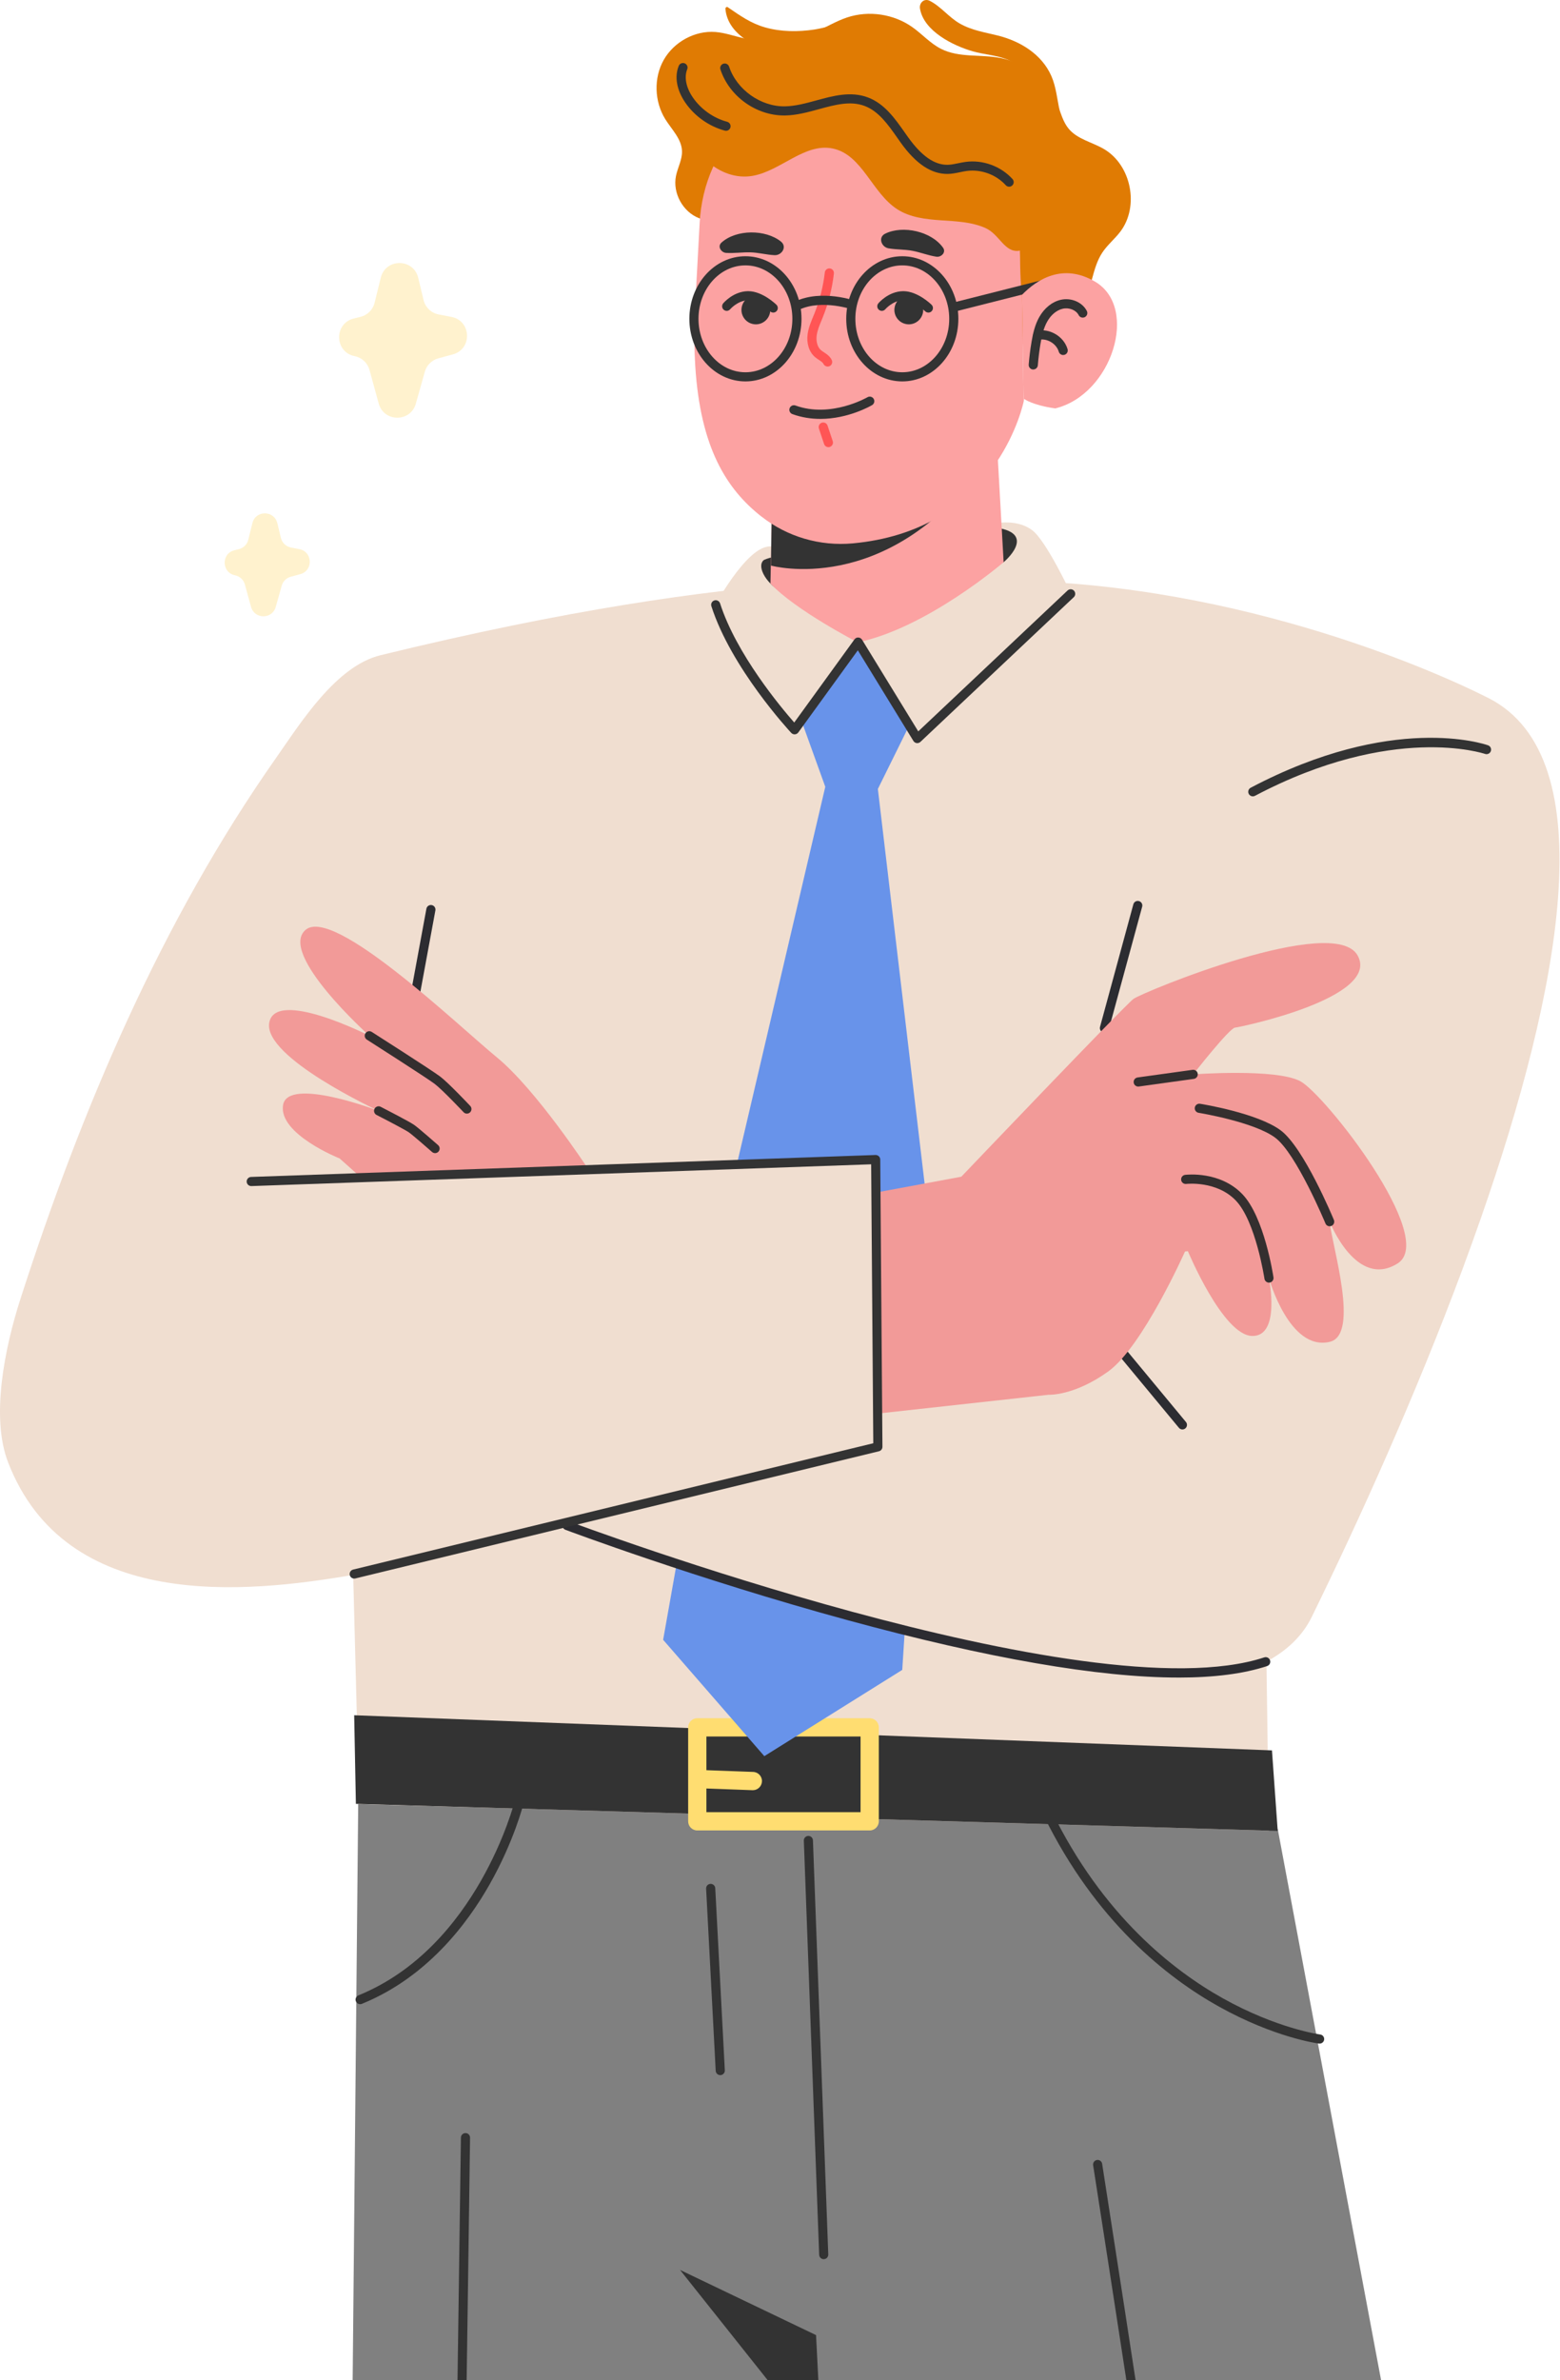 <svg width="368" height="561" viewBox="0 0 368 561" fill="none" xmlns="http://www.w3.org/2000/svg">
<path d="M220.973 708.563L193.86 577.06L199.734 707.659L200.151 708.327L81.788 706.755L84.499 425.228L301.408 431.102L353.826 710.37L220.953 708.603L220.973 708.563Z" fill="#808080"/>
<path d="M1.891 344.642C15.543 379.949 57.859 375.581 83.315 371.213L84.173 404.316L84.716 425.202L299.329 431.499L299.053 412.54L298.752 391.653C303.567 389.072 307.232 385.618 309.437 381.124C320.719 358.108 333.999 328.741 345.055 299.007C346.491 295.131 347.892 291.255 349.247 287.383C358.747 260.235 365.917 233.439 367.538 211.563C369.22 188.898 364.938 171.531 351.11 164.527C337.167 157.467 288.75 136.349 232.913 136.836C216.966 136.972 178.657 132.734 89.757 154.44C79.218 157.016 70.933 170.376 65.184 178.56C38.061 217.136 19.263 261.335 4.858 306.046C1.037 317.911 -2.186 334.088 1.896 344.642H1.891Z" fill="#F0DED0"/>
<path d="M83.551 404.29L83.953 425.177L84.721 425.197L299.335 431.494L301.408 431.554L300.053 412.575L299.058 412.54L84.178 404.316L83.551 404.29Z" fill="#333333"/>
<path d="M164.487 431.448H205.157C206.347 431.448 207.311 430.484 207.311 429.294V407.152C207.311 405.962 206.347 404.998 205.157 404.998H164.487C163.297 404.998 162.333 405.962 162.333 407.152V429.294C162.333 430.484 163.297 431.448 164.487 431.448ZM203.003 427.14H166.641V409.306H203.003V427.14Z" fill="#FFDD71"/>
<path d="M177.593 421.959C178.747 421.959 179.701 421.045 179.746 419.885C179.792 418.695 178.863 417.696 177.673 417.651L165.472 417.199C164.287 417.144 163.283 418.083 163.238 419.273C163.193 420.463 164.121 421.462 165.311 421.507L177.512 421.959C177.537 421.959 177.567 421.959 177.593 421.959Z" fill="#FFDD71"/>
<path d="M159.707 368.075L156.433 386.511L180.303 413.936L212.838 393.601L213.461 383.931C213.461 383.931 178.485 376.525 159.707 368.08V368.075Z" fill="#6893EA"/>
<path d="M202.436 151.337L188.879 169.372L194.683 185.449L171.422 284.687L218.975 286.239L207.085 185.966L214.606 170.748L202.436 151.337Z" fill="#6893EA"/>
<path d="M260.533 243.395C261.005 243.395 261.441 243.079 261.572 242.602L269.435 213.712C269.59 213.139 269.254 212.547 268.677 212.391C268.104 212.23 267.512 212.572 267.356 213.149L259.493 242.04C259.338 242.612 259.674 243.204 260.251 243.36C260.347 243.385 260.442 243.4 260.533 243.4V243.395Z" fill="#2C2C31"/>
<path d="M235.498 123.275C235.498 123.275 240.117 122.437 243.476 124.957C246.835 127.478 252.715 140.07 252.715 140.07L216.604 174.077L202.33 151.402L187.634 171.978C187.634 171.978 173.359 157.282 168.74 142.586C168.74 142.586 177.557 126.212 183.015 129.15C188.472 132.087 205.689 132.509 205.689 132.509L235.498 123.27V123.275Z" fill="#F0DED0"/>
<path d="M236.758 132.514C236.758 132.514 244.314 126.217 235.919 124.535C227.524 122.858 181.759 130.415 180.077 132.092C178.4 133.774 181.151 137.971 184.601 139.648C188.055 141.325 205.267 142.169 205.267 142.169L236.758 132.514Z" fill="#333333"/>
<path d="M235.077 102.699L236.754 132.508C236.754 132.508 218.699 148.043 202.325 151.402C202.325 151.402 187.629 143.846 181.75 137.544L182.172 115.714L235.077 102.699Z" fill="#FCA2A2"/>
<path d="M182.11 116.883L181.859 133.307C181.859 133.307 209.042 140.913 231.717 109.839L182.11 116.883Z" fill="#333333"/>
<path d="M257.605 65.751C258.193 63.592 258.8 61.392 260.035 59.53C261.23 57.727 262.957 56.341 264.268 54.619C268.817 48.659 266.869 38.873 260.382 35.108C257.6 33.491 254.136 32.813 252.087 30.333C250.742 28.706 250.244 26.572 249.436 24.624C247.131 19.061 241.91 14.803 235.995 13.669C231.346 12.775 226.275 13.653 222.037 11.54C219.471 10.259 217.528 8.02 215.178 6.368C210.795 3.285 204.936 2.422 199.855 4.104C197.304 4.947 194.989 6.378 192.519 7.443C187.162 9.757 181.061 10.315 175.373 9.004C173.178 8.497 171.035 7.724 168.79 7.543C163.925 7.156 158.979 9.873 156.574 14.12C154.169 18.368 154.36 23.926 156.931 28.079C158.442 30.519 160.777 32.718 160.882 35.59C160.958 37.618 159.863 39.491 159.461 41.479C158.643 45.501 161.068 49.94 164.899 51.426C168.424 52.797 172.696 51.863 175.875 53.906C178.857 55.824 179.821 59.64 181.458 62.788C183.567 66.84 187.147 70.109 191.374 71.831C200.362 75.501 210.956 72.132 220.099 75.396C224.768 77.063 228.85 80.406 233.746 81.18C238.952 82.003 246.73 80.16 251.625 78.318C256.295 76.561 256.31 70.495 257.605 65.74V65.751Z" fill="#E07B03"/>
<path d="M179.565 121.703C185.696 126.534 193.408 128.788 201.18 128.075C233.113 125.123 240.489 98.949 241.488 94.646C241.488 94.57 241.488 94.5 241.478 94.425C241.433 93.878 241.287 80.09 241.077 69.501C241.067 69.511 241.062 69.521 241.046 69.531C240.549 64.736 240.69 60.619 240.569 58.34C240.569 57.983 240.559 57.637 240.544 57.285C239.349 22.746 201.763 22.294 198.77 21.004C180.083 20.045 166.054 33.858 165.045 52.55L163.875 74.231C163.729 78.599 163.775 82.586 164.006 86.226C165.216 105.677 171.487 115.347 179.565 121.714V121.703Z" fill="#FCA2A2"/>
<path d="M222.463 58.385C219.717 54.519 212.999 53.042 208.842 55.061C207.049 55.929 207.923 58.234 209.58 58.53C211.478 58.867 213.411 58.756 215.304 59.128C217.176 59.494 219.019 60.227 220.892 60.509C222.002 60.679 223.252 59.499 222.463 58.385Z" fill="#333333"/>
<path d="M211.017 72.579C211.278 70.721 212.995 69.421 214.853 69.682C216.711 69.943 218.011 71.66 217.75 73.518C217.489 75.376 215.772 76.676 213.914 76.415C212.056 76.154 210.756 74.437 211.017 72.579Z" fill="#333333"/>
<path d="M195.236 86.406C195.392 86.406 195.547 86.371 195.698 86.301C196.235 86.045 196.466 85.402 196.21 84.865C195.788 83.976 195.045 83.484 194.382 83.047C194.101 82.862 193.83 82.681 193.619 82.495C192.67 81.647 192.505 80.15 192.66 79.036C192.826 77.856 193.298 76.716 193.8 75.506C193.905 75.255 194.006 75.004 194.106 74.753C195.432 71.459 196.31 67.995 196.712 64.465C196.777 63.873 196.356 63.34 195.763 63.27C195.171 63.2 194.638 63.627 194.568 64.219C194.187 67.558 193.358 70.832 192.103 73.945C192.002 74.191 191.902 74.432 191.802 74.678C191.274 75.958 190.722 77.278 190.521 78.73C190.22 80.888 190.838 82.892 192.178 84.092C192.505 84.383 192.851 84.614 193.187 84.835C193.674 85.156 194.091 85.433 194.257 85.779C194.443 86.165 194.829 86.397 195.231 86.397L195.236 86.406Z" fill="#FF5555"/>
<path d="M170.187 57.185C173.712 54.012 180.595 54.047 184.205 56.924C185.767 58.164 184.406 60.222 182.729 60.147C180.801 60.057 178.943 59.53 177.01 59.479C175.102 59.429 173.144 59.736 171.256 59.605C170.137 59.525 169.173 58.104 170.187 57.19V57.185Z" fill="#333333"/>
<path d="M232.48 53.751C229.216 52.3 225.541 52.169 221.976 51.928C218.411 51.687 214.706 51.265 211.693 49.342C205.708 45.526 203.429 36.484 196.485 35.013C189.882 33.612 184.294 40.194 177.657 41.429C169.789 42.895 161.966 35.495 161.805 27.491C161.645 19.488 167.966 12.228 175.633 9.933C177.702 9.315 179.901 9.004 182.03 9.386C184.957 9.913 187.477 11.69 190.154 12.991C197.911 16.747 206.908 16.42 215.514 16.917C224.12 17.414 233.449 19.232 239.012 25.814C241.854 29.178 243.385 33.436 244.691 37.644C245.891 41.505 246.945 45.411 247.854 49.352C248.105 50.447 248.346 51.587 248.09 52.681C247.558 54.941 242.702 58.741 240.448 59.098C236.979 59.65 235.784 55.227 232.48 53.756V53.751Z" fill="#E07B03"/>
<path d="M175.845 89.901C183.136 89.901 189.07 83.284 189.07 75.15C189.07 67.016 183.141 60.398 175.845 60.398C168.55 60.398 162.62 67.016 162.62 75.15C162.62 83.284 168.55 89.901 175.845 89.901ZM175.845 62.552C181.951 62.552 186.916 68.206 186.916 75.15C186.916 82.094 181.951 87.747 175.845 87.747C169.74 87.747 164.774 82.099 164.774 75.15C164.774 68.201 169.74 62.552 175.845 62.552Z" fill="#333333"/>
<path d="M212.849 89.901C220.14 89.901 226.074 83.284 226.074 75.15C226.074 67.016 220.145 60.398 212.849 60.398C205.554 60.398 199.624 67.016 199.624 75.15C199.624 83.284 205.554 89.901 212.849 89.901ZM212.849 62.552C218.955 62.552 223.92 68.206 223.92 75.15C223.92 82.094 218.955 87.747 212.849 87.747C206.744 87.747 201.778 82.099 201.778 75.15C201.778 68.201 206.744 62.552 212.849 62.552Z" fill="#333333"/>
<path d="M246.084 65.957L246.611 68.046L225.027 73.499L224.499 71.411L246.084 65.957Z" fill="#333333"/>
<path d="M241.489 94.646C241.579 94.259 241.62 94.048 241.62 94.048C241.62 94.048 243.578 95.514 248.935 96.267C262.331 92.989 268.743 72.514 258.324 66.388C250.733 61.925 244.632 65.851 241.077 69.496C241.288 80.085 241.434 93.873 241.479 94.42C241.484 94.495 241.494 94.565 241.489 94.641V94.646Z" fill="#FCA2A2"/>
<path d="M243.747 87.089C244.304 87.089 244.776 86.662 244.822 86.1C244.957 84.388 245.173 82.666 245.459 80.974C245.756 79.216 246.152 77.374 247.031 75.807C247.925 74.206 249.26 73.101 250.691 72.77C252.197 72.423 253.849 73.086 254.457 74.276C254.728 74.808 255.376 75.019 255.908 74.748C256.44 74.477 256.651 73.829 256.38 73.297C255.325 71.228 252.674 70.099 250.209 70.671C248.186 71.138 246.343 72.624 245.148 74.758C244.109 76.611 243.662 78.669 243.33 80.617C243.034 82.37 242.813 84.162 242.668 85.934C242.623 86.527 243.064 87.049 243.657 87.094C243.687 87.094 243.717 87.094 243.742 87.094L243.747 87.089Z" fill="#333333"/>
<path d="M250.801 83.68C250.902 83.68 251.002 83.665 251.107 83.635C251.68 83.464 252.006 82.867 251.836 82.294C250.952 79.297 247.628 77.319 244.57 77.981C243.988 78.107 243.616 78.679 243.742 79.262C243.867 79.844 244.44 80.211 245.022 80.09C246.98 79.668 249.2 80.984 249.767 82.907C249.908 83.374 250.334 83.68 250.801 83.68Z" fill="#333333"/>
<path d="M201.381 73.051L202.119 71.027C201.783 70.907 193.855 68.075 187.538 71.078L188.462 73.026C193.96 70.415 201.311 73.026 201.381 73.056V73.051Z" fill="#333333"/>
<path d="M238.053 44.005C238.314 44.005 238.57 43.914 238.776 43.724C239.218 43.322 239.248 42.639 238.847 42.202C236.09 39.17 231.852 37.618 227.791 38.16C227.188 38.241 226.601 38.361 226.028 38.482C225.17 38.658 224.361 38.828 223.563 38.843C220.445 38.904 217.392 36.78 214.209 32.331C213.948 31.965 213.687 31.598 213.426 31.227C211.076 27.888 208.646 24.433 204.729 22.962C200.703 21.451 196.576 22.576 192.589 23.665C190.129 24.338 187.588 25.031 185.148 25.066C179.434 25.151 173.786 21.13 171.993 15.707C171.807 15.14 171.195 14.838 170.632 15.019C170.065 15.205 169.759 15.818 169.95 16.38C172.033 22.691 178.325 27.22 184.962 27.22C185.037 27.22 185.108 27.22 185.183 27.22C187.894 27.18 190.571 26.447 193.156 25.739C196.982 24.695 200.602 23.705 203.971 24.976C207.27 26.216 209.504 29.394 211.663 32.467C211.93 32.843 212.191 33.215 212.452 33.587C216.077 38.658 219.722 41.058 223.603 40.997C224.602 40.977 225.546 40.782 226.46 40.591C227.017 40.475 227.539 40.365 228.067 40.294C231.441 39.853 234.96 41.138 237.25 43.653C237.461 43.889 237.752 44.005 238.048 44.005H238.053Z" fill="#333333"/>
<path d="M171.265 30.83C171.742 30.83 172.174 30.514 172.304 30.032C172.46 29.459 172.118 28.867 171.546 28.711C168.308 27.838 165.36 25.754 163.452 22.992C161.856 20.678 161.354 18.192 162.112 16.34C162.338 15.787 162.077 15.16 161.524 14.934C160.972 14.708 160.344 14.974 160.118 15.521C159.064 18.087 159.636 21.255 161.68 24.218C163.869 27.391 167.263 29.786 170.984 30.79C171.079 30.815 171.174 30.83 171.265 30.83Z" fill="#333333"/>
<path d="M171.718 1.729C174.569 3.677 177.105 5.5 180.494 6.459C184.25 7.523 188.272 7.533 192.113 6.961C196.882 6.253 208.867 1.613 209.776 9.833C209.841 10.43 209.274 10.817 208.737 10.751C204.645 10.259 200.964 10.787 196.958 11.58C193.021 12.358 188.884 12.986 184.872 12.534C179.334 11.916 171.667 8.482 171.125 2.09C171.1 1.764 171.431 1.523 171.723 1.719L171.718 1.729Z" fill="#E07B03"/>
<path d="M264.093 42.715C262.557 39.973 260.408 37.894 257.526 36.619C255.352 35.655 253.057 35.017 251.149 33.536C246.625 30.027 247.845 23.63 244.366 19.367C242.568 17.168 240.53 15.275 237.884 14.14C235.213 12.996 232.245 12.89 229.469 12.097C224.84 10.771 217.906 7.332 217.022 2.03C216.796 0.679 218.011 -0.475 219.332 0.197C221.978 1.548 223.8 4.053 226.401 5.545C229.233 7.166 232.286 7.603 235.399 8.382C240.676 9.702 245.752 12.77 248.021 17.936C250.276 23.073 248.915 29.69 254.302 32.894C258.625 35.464 263.044 37.242 264.254 42.624C264.274 42.719 264.143 42.81 264.088 42.709L264.093 42.715Z" fill="#E07B03"/>
<path d="M219 73.678C219.282 73.678 219.558 73.573 219.769 73.357C220.185 72.935 220.18 72.252 219.759 71.836C219.623 71.705 216.47 68.632 213.106 68.632C213.076 68.632 213.051 68.632 213.021 68.632C209.581 68.683 207.292 71.389 207.196 71.504C206.815 71.961 206.875 72.639 207.332 73.021C207.789 73.402 208.467 73.342 208.848 72.885C208.863 72.87 210.621 70.827 213.051 70.786C215.521 70.731 218.217 73.342 218.242 73.367C218.453 73.573 218.724 73.674 218.995 73.674L219 73.678Z" fill="#333333"/>
<path d="M174.941 72.579C175.202 70.721 176.919 69.421 178.777 69.682C180.634 69.943 181.935 71.66 181.674 73.518C181.413 75.376 179.695 76.676 177.838 76.415C175.98 76.154 174.68 74.437 174.941 72.579Z" fill="#333333"/>
<path d="M182.403 73.678C182.684 73.678 182.96 73.573 183.171 73.357C183.588 72.935 183.583 72.252 183.161 71.836C183.025 71.705 179.872 68.632 176.508 68.632C176.478 68.632 176.453 68.632 176.423 68.632C172.984 68.683 170.694 71.389 170.599 71.504C170.217 71.961 170.277 72.639 170.734 73.021C171.191 73.402 171.869 73.342 172.251 72.885C172.266 72.87 174.023 70.827 176.453 70.786C178.933 70.731 181.62 73.342 181.645 73.367C181.856 73.573 182.127 73.674 182.398 73.674L182.403 73.678Z" fill="#333333"/>
<path d="M193.509 98.738C200.121 98.738 205.428 95.66 205.72 95.489C206.232 95.188 206.402 94.525 206.101 94.013C205.8 93.501 205.137 93.33 204.625 93.632C204.54 93.682 195.994 98.617 187.649 95.58C187.092 95.379 186.474 95.665 186.269 96.222C186.068 96.78 186.354 97.397 186.911 97.603C189.161 98.421 191.4 98.733 193.509 98.733V98.738Z" fill="#333333"/>
<path d="M195.416 105.396C195.526 105.396 195.642 105.375 195.757 105.34C196.319 105.15 196.626 104.542 196.44 103.98L195.22 100.319C195.034 99.757 194.421 99.451 193.859 99.637C193.297 99.827 192.99 100.435 193.176 100.997L194.396 104.657C194.547 105.109 194.969 105.396 195.421 105.396H195.416Z" fill="#FF5555"/>
<path d="M216.388 175.156C216.659 175.156 216.926 175.051 217.126 174.865L253.307 140.753C253.739 140.346 253.759 139.663 253.352 139.232C252.946 138.8 252.263 138.78 251.831 139.186L216.614 172.39L203.354 150.78C203.168 150.473 202.837 150.283 202.475 150.268C202.119 150.232 201.772 150.418 201.562 150.709L187.357 170.301C184.244 166.761 173.721 154.214 169.865 142.224C169.684 141.657 169.076 141.345 168.509 141.526C167.941 141.707 167.63 142.314 167.811 142.882C172.48 157.417 186.077 172.129 186.654 172.746C186.875 172.982 187.187 173.108 187.508 173.088C187.829 173.067 188.126 172.907 188.316 172.646L202.36 153.28L215.469 174.649C215.64 174.925 215.926 175.111 216.248 175.151C216.293 175.156 216.343 175.161 216.388 175.161V175.156Z" fill="#333333"/>
<path d="M278.011 395.413C286.441 395.413 293.41 394.51 298.908 392.702C299.476 392.516 299.782 391.909 299.596 391.341C299.41 390.779 298.803 390.468 298.235 390.654C256.697 404.331 135.352 359.027 134.132 358.565C133.575 358.354 132.952 358.635 132.746 359.193C132.535 359.75 132.816 360.372 133.374 360.578C133.68 360.694 164.443 372.222 199.986 381.892C233.054 390.89 259.168 395.408 278.011 395.408V395.413Z" fill="#2C2C31"/>
<path d="M278.929 336.93C279.17 336.93 279.416 336.85 279.616 336.684C280.073 336.302 280.139 335.624 279.757 335.168L262.184 313.974C261.802 313.517 261.124 313.452 260.667 313.834C260.211 314.215 260.145 314.893 260.527 315.35L278.1 336.543C278.311 336.799 278.622 336.935 278.929 336.935V336.93Z" fill="#2C2C31"/>
<path d="M97.916 235.688C98.423 235.688 98.88 235.327 98.975 234.805L102.706 214.59C102.816 214.003 102.425 213.441 101.842 213.335C101.255 213.23 100.693 213.611 100.587 214.199L96.857 234.413C96.746 234.995 97.138 235.563 97.72 235.668C97.785 235.678 97.851 235.688 97.916 235.688Z" fill="#2C2C31"/>
<path d="M207.171 333.174L247.373 328.751C247.373 328.751 253.343 329.077 261.442 323.253C269.546 317.429 279.542 294.98 279.542 294.98L280.22 294.915C280.22 294.915 288.449 314.652 295.318 314.888C302.191 315.124 299.335 301.251 299.335 301.251C299.335 301.251 304.13 318.588 313.719 316.269C320.789 314.562 314.247 293.84 313.664 287.961C313.664 287.961 319.935 303.943 329.706 297.792C339.165 291.837 312.529 257.936 306.745 254.853C300.961 251.77 281.47 253.236 281.47 253.236C281.47 253.236 289.986 242.351 291.341 242.215C292.697 242.08 325.805 235.161 320.257 225.205C314.709 215.248 269.51 233.866 267.387 235.447C265.258 237.029 226.772 277.357 226.772 277.357L205.695 281.263L207.166 333.174H207.171Z" fill="#F29A98"/>
<path d="M299.339 302.321C299.394 302.321 299.445 302.321 299.5 302.311C300.087 302.225 300.494 301.673 300.409 301.085C300.323 300.508 298.24 286.861 293.083 281.484C287.791 275.961 279.903 276.88 279.567 276.92C278.974 276.995 278.558 277.532 278.633 278.125C278.708 278.717 279.245 279.134 279.838 279.059C279.908 279.049 286.998 278.245 291.527 282.975C296.211 287.86 298.26 301.271 298.28 301.402C298.36 301.934 298.817 302.321 299.344 302.321H299.339Z" fill="#342F2F"/>
<path d="M313.669 289.035C313.804 289.035 313.945 289.01 314.08 288.955C314.628 288.729 314.889 288.096 314.663 287.549C314.377 286.856 307.573 270.533 302.136 266.451C296.723 262.389 283.644 260.25 283.086 260.165C282.499 260.07 281.947 260.471 281.851 261.059C281.756 261.646 282.157 262.199 282.745 262.294C282.875 262.314 295.855 264.438 300.84 268.178C305.806 271.904 312.604 288.212 312.67 288.378C312.84 288.794 313.242 289.04 313.664 289.04L313.669 289.035Z" fill="#342F2F"/>
<path d="M268.497 256.108C268.548 256.108 268.598 256.108 268.648 256.098L281.622 254.301C282.209 254.22 282.621 253.673 282.541 253.086C282.46 252.498 281.918 252.086 281.326 252.167L268.352 253.964C267.764 254.045 267.353 254.592 267.433 255.179C267.508 255.717 267.97 256.108 268.497 256.108Z" fill="#342F2F"/>
<path d="M86.01 278.301L80.116 273.054C80.116 273.054 65.656 267.31 66.77 260.476C67.89 253.643 89.314 261.837 89.314 261.837C89.314 261.837 62.081 249.285 63.512 241.076C64.942 232.866 87.12 244.123 87.12 244.123C87.12 244.123 65.485 224.748 72.107 219.159C78.73 213.576 107.942 241.618 117.205 249.22C126.474 256.821 138.609 275.343 138.609 275.343L86.01 278.296V278.301Z" fill="#F29A98"/>
<path d="M89.312 261.842C89.312 261.842 95.92 265.221 97.05 266.01C98.179 266.803 102.633 270.724 102.633 270.724" fill="#EE92A7"/>
<path d="M102.634 271.804C102.93 271.804 103.231 271.678 103.442 271.437C103.834 270.99 103.794 270.308 103.347 269.916C103.161 269.755 98.838 265.939 97.668 265.126C96.508 264.318 90.488 261.23 89.805 260.878C89.278 260.607 88.625 260.818 88.354 261.345C88.083 261.877 88.294 262.525 88.821 262.796C91.452 264.142 95.645 266.341 96.433 266.888C97.322 267.511 100.696 270.448 101.921 271.528C102.127 271.708 102.378 271.799 102.634 271.799V271.804Z" fill="#342F2F"/>
<path d="M87.12 244.129C87.12 244.129 101.198 253.111 103.147 254.572C105.095 256.033 110.141 261.406 110.141 261.406" fill="#EE92A7"/>
<path d="M110.141 262.485C110.407 262.485 110.668 262.39 110.879 262.194C111.311 261.787 111.336 261.104 110.924 260.672C110.714 260.452 105.793 255.215 103.79 253.714C101.832 252.242 88.27 243.591 87.693 243.225C87.191 242.908 86.523 243.054 86.207 243.556C85.885 244.058 86.036 244.721 86.533 245.042C86.673 245.133 100.596 254.015 102.494 255.441C104.347 256.831 109.303 262.098 109.353 262.149C109.564 262.375 109.85 262.49 110.136 262.49L110.141 262.485Z" fill="#342F2F"/>
<path d="M59.263 278.481L206.567 273.315L207.084 341.022L83.555 371.002" fill="#F0DED0"/>
<path d="M83.555 372.081C83.64 372.081 83.726 372.071 83.811 372.051L207.341 342.071C207.828 341.956 208.169 341.514 208.164 341.017L207.647 273.31C207.647 273.019 207.526 272.742 207.316 272.542C207.105 272.341 206.823 272.23 206.532 272.24L59.229 277.412C58.636 277.432 58.169 277.934 58.189 278.527C58.209 279.124 58.722 279.586 59.304 279.566L205.503 274.435L206.005 340.183L83.304 369.957C82.727 370.098 82.37 370.68 82.511 371.258C82.631 371.75 83.073 372.081 83.555 372.081Z" fill="#333333"/>
<path d="M287.851 707.207C288.755 701.332 258.931 510.181 258.931 510.181L287.851 707.207Z" fill="#D7E7FF"/>
<path d="M287.856 708.276C288.379 708.276 288.836 707.905 288.916 707.373C289.835 701.403 261.215 517.833 259.995 510.021C259.905 509.433 259.353 509.032 258.765 509.122C258.178 509.212 257.776 509.765 257.867 510.352C266.141 563.373 287.46 702.061 286.787 707.046C286.707 707.634 287.113 708.181 287.701 708.266C287.756 708.277 287.806 708.276 287.856 708.276Z" fill="#333333"/>
<path d="M106.647 705.399C107.099 702.236 109.811 503.855 109.811 503.855L106.647 705.399Z" fill="#D7E7FF"/>
<path d="M106.652 706.464C107.179 706.464 107.636 706.082 107.711 705.55C108.168 702.357 110.774 511.974 110.885 503.87C110.895 503.278 110.418 502.786 109.82 502.781H109.805C109.218 502.781 108.736 503.252 108.726 503.845C107.792 572.2 105.929 702.266 105.573 705.254C105.502 705.841 105.914 706.383 106.501 706.459C106.552 706.464 106.597 706.469 106.647 706.469L106.652 706.464Z" fill="#333333"/>
<path d="M193.859 577.06L192.504 550.399L160.42 535.035L193.859 577.06Z" fill="#333333"/>
<path d="M311.3 481.688C311.832 481.688 312.294 481.291 312.364 480.749C312.44 480.161 312.023 479.619 311.435 479.544C311.335 479.529 301.258 478.158 288.48 471.018C276.701 464.436 260.137 451.462 248.147 427.015C247.886 426.483 247.238 426.262 246.706 426.523C246.174 426.784 245.953 427.432 246.214 427.964C258.475 452.958 275.446 466.223 287.526 472.956C300.65 480.267 310.737 481.628 311.159 481.683C311.204 481.688 311.255 481.693 311.3 481.693V481.688Z" fill="#333333"/>
<path d="M84.957 472.399C85.092 472.399 85.228 472.374 85.363 472.319C100.592 466.133 110.151 453.601 115.494 444.171C121.263 433.994 123.422 425.393 123.512 425.032C123.653 424.454 123.301 423.872 122.724 423.726C122.146 423.581 121.564 423.937 121.418 424.515C121.333 424.856 112.612 458.918 84.55 470.32C83.998 470.546 83.731 471.174 83.957 471.726C84.128 472.143 84.53 472.399 84.957 472.399Z" fill="#333333"/>
<path d="M194.311 532.499C194.311 532.499 194.336 532.499 194.351 532.499C194.944 532.479 195.411 531.977 195.386 531.385L191.771 433.778C191.751 433.186 191.254 432.714 190.656 432.739C190.064 432.759 189.597 433.261 189.622 433.853L193.237 531.46C193.257 532.042 193.734 532.499 194.311 532.499Z" fill="#333333"/>
<path d="M169.91 489.119C169.91 489.119 169.951 489.119 169.966 489.119C170.558 489.089 171.015 488.581 170.985 487.984L168.726 445.055C168.695 444.463 168.188 444.016 167.591 444.036C166.998 444.066 166.541 444.573 166.572 445.171L168.831 488.099C168.861 488.672 169.338 489.119 169.905 489.119H169.91Z" fill="#333333"/>
<path d="M295.534 187.708C295.705 187.708 295.876 187.668 296.036 187.583C328.602 170.416 350.092 177.631 350.307 177.702C350.87 177.898 351.482 177.606 351.683 177.044C351.879 176.482 351.588 175.869 351.025 175.673C350.122 175.352 328.507 168.036 295.032 185.675C294.505 185.951 294.304 186.604 294.58 187.131C294.771 187.498 295.148 187.708 295.534 187.708Z" fill="#333333"/>
<path d="M98.665 65.504L99.915 70.714C100.335 72.454 101.725 73.784 103.475 74.114L106.485 74.694C111.215 75.604 111.465 82.274 106.825 83.534L103.395 84.464C101.855 84.884 100.645 86.084 100.215 87.614L98.095 95.144C96.845 99.574 90.555 99.554 89.335 95.114L87.165 87.204C86.705 85.544 85.355 84.284 83.665 83.944C78.895 83.004 78.735 76.244 83.455 75.074L85.045 74.684C86.685 74.284 87.965 73.004 88.365 71.364L89.825 65.454C90.965 60.834 97.545 60.854 98.655 65.484L98.665 65.504Z" fill="#FFF2CE"/>
<path d="M65.427 123.31L66.257 126.78C66.537 127.93 67.457 128.82 68.627 129.05L70.627 129.44C73.767 130.04 73.937 134.48 70.847 135.33L68.567 135.95C67.547 136.23 66.737 137.03 66.457 138.05L65.047 143.06C64.217 146.01 60.037 146 59.217 143.04L57.767 137.77C57.467 136.66 56.557 135.83 55.437 135.6C52.267 134.97 52.157 130.47 55.297 129.7L56.357 129.44C57.447 129.17 58.297 128.32 58.567 127.23L59.537 123.3C60.297 120.22 64.677 120.24 65.417 123.32L65.427 123.31Z" fill="#FFF2CE"/>
</svg>
